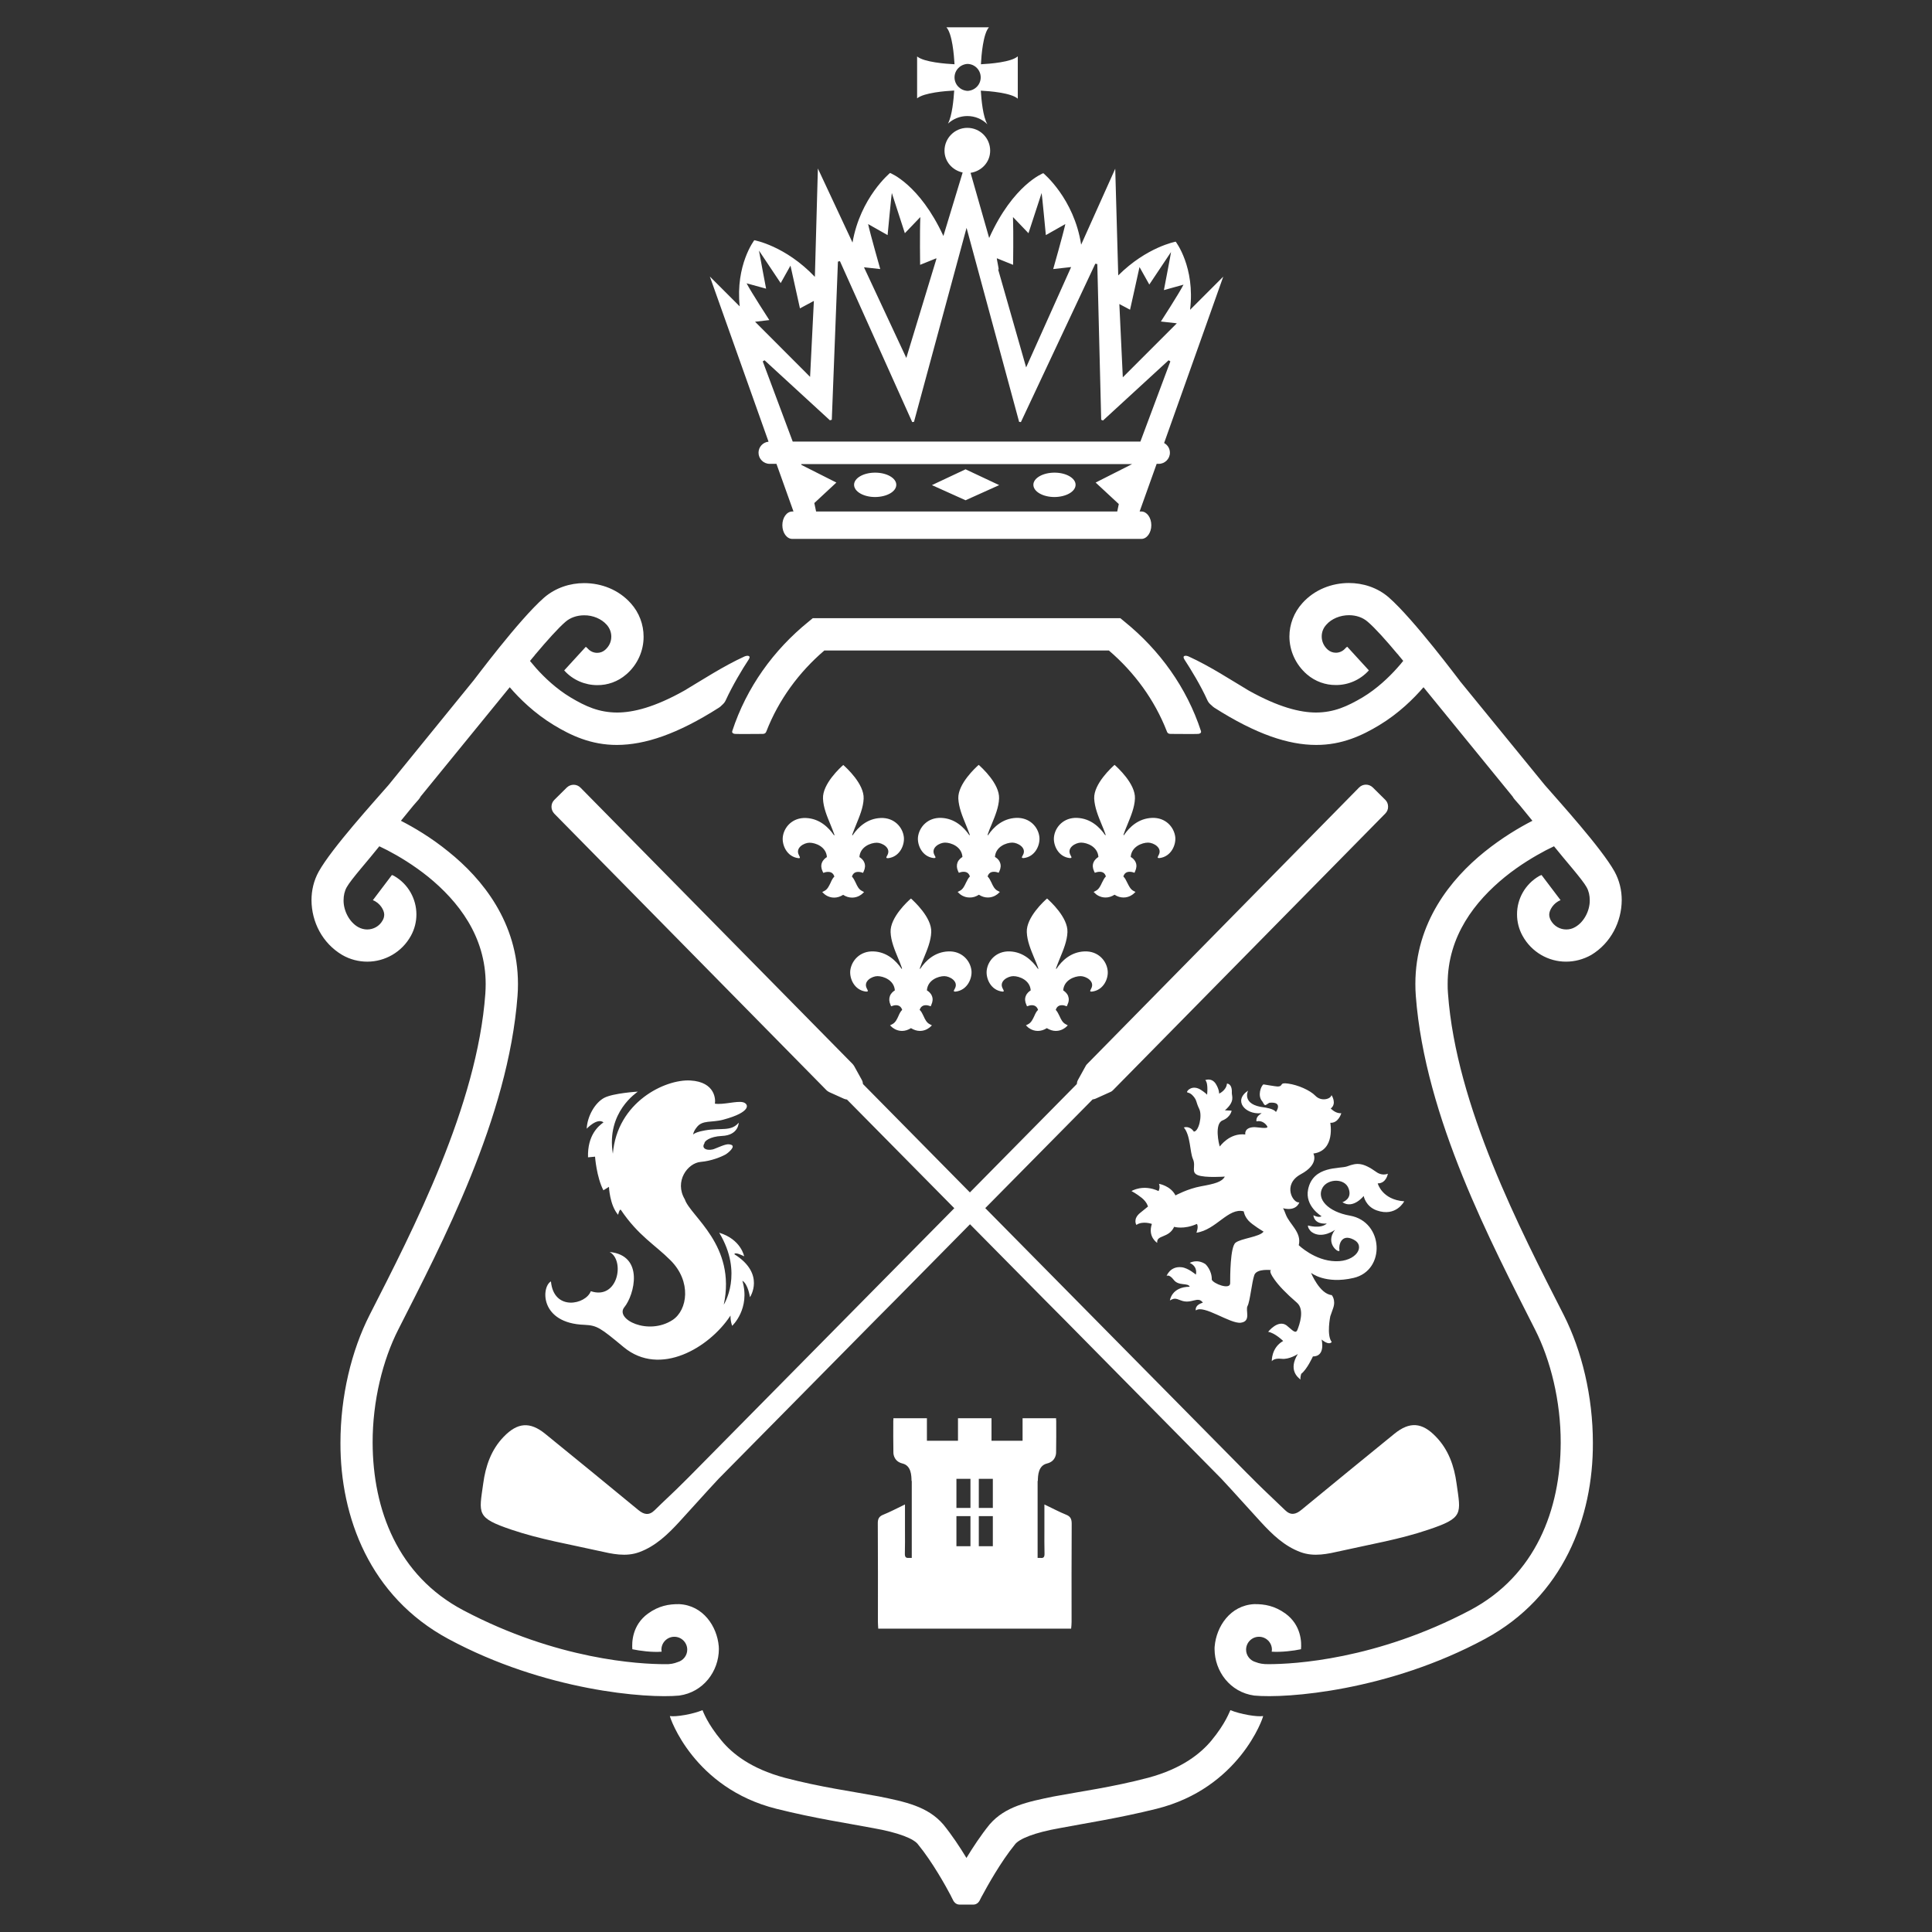<?xml version="1.0" encoding="utf-8"?>
<!-- Generator: Adobe Illustrator 18.0.0, SVG Export Plug-In . SVG Version: 6.00 Build 0)  -->
<!DOCTYPE svg PUBLIC "-//W3C//DTD SVG 1.1//EN" "http://www.w3.org/Graphics/SVG/1.1/DTD/svg11.dtd">
<svg version="1.1" id="Layer_1" xmlns="http://www.w3.org/2000/svg" xmlns:xlink="http://www.w3.org/1999/xlink" x="0px" y="0px"
	 viewBox="0 0 1734.8 1734.8" enable-background="new 0 0 1734.8 1734.8" xml:space="preserve" fill="#ffffff">
<rect x="0" y="0" width="1734.8" height="1734.8" fill="#333333" stroke="none"/>
<g>
	<path d="M1456.2,808.2c0-8.7-2-17.5-6.5-25.7c-11.8-21.1-49.9-63-62.6-77.6l-76.4-93.6c0,0,0-0.1,0-0.1v0
		c-0.5-0.4-40.8-54.7-63.7-74.8c-10.3-8.9-23.2-12.9-35.8-12.9c-15.3,0-30.9,5.9-41.8,18.1c-7.6,8.4-11.6,19.2-11.6,29.9
		c0,12.5,5.4,25.1,15.7,34c7.5,6.5,16.9,9.7,26,9.6c10.8,0.1,21.7-4.4,29.5-13c0.1-0.1,0.1-0.2,0.1-0.2l-19.4-21.2
		c-0.8,0.5-1.5,1.2-2.1,1.9c-2.2,2.3-5.1,3.5-8.1,3.5c-2.6,0-5.1-0.9-7.1-2.6c-3.8-3.3-5.6-7.6-5.6-12c0-3.8,1.3-7.5,4.2-10.6
		c4.6-5.3,12.4-8.5,20.3-8.5c6.5,0,12.5,2.1,16.8,5.9c6.4,5.4,16.7,16.9,26.7,28.9l0.8,0.7l-0.1,0.1c1.5,1.8,3,3.7,4.5,5.4
		c-1.5,1.9-3.3,4.1-5.5,6.5c-7.4,8.3-18.2,18.6-31,26.3c-13.6,8-25.5,13.5-41.7,13.6c-14.5,0-33.8-4.8-60.5-19.7
		c-16.3-9.7-35-22-53.9-30.6c-2.6-1.2-6.3-1.1-3.8,2.8c5.6,8.6,14.6,23.2,20.6,36.6c0.7,1.6,1.9,3,3.5,4.3c0.8,0.8,1.6,1.5,2.6,2.2
		c37.5,23.9,66.6,33.5,91.5,33.5c23.4,0.1,41.7-8.7,56.6-17.7c17.6-10.6,31-23.9,39.8-34.1l80,98.1c0.5,0.9,1.1,1.8,1.9,2.7
		c0,0,1.9,2.1,4.8,5.5l11.1,13.6c-11.5,5.9-27,15-42.9,27.8c-30.2,24.3-62.2,63.5-62.2,118.7c0,3.5,0.1,7.1,0.4,10.8
		c8.3,109.6,68.2,222.6,107.1,299.6c13.9,27.3,23.1,64.3,23,101.6c-0.2,60-22.5,119.2-81.4,150.4c-84.4,44.5-158.5,48.4-180.9,48.4
		c-4.8,0.1-8.5-0.6-11.4-1.8c-5-1.3-8.8-5.8-8.8-11.2c0-6.4,5.2-11.6,11.6-11.6c6.4,0,11.6,5.2,11.6,11.6c0,0.6-0.1,1.2-0.2,1.8
		c8.6,0.6,19.8-0.8,26.3-2.2c0.6-6.1,0.3-21.6-13.9-32c-9.7-7-18.8-8.6-28.1-8.5c-21.6,1.1-34,20.2-35.5,37.9
		c-0.1,0.4-0.1,1.4-0.1,2.5c0.1,19.9,13.9,38.7,35.6,41.7c29,2.8,120.8-4.2,207.3-50.9c70.4-38,97.1-109.3,96.8-176
		c0-42-10-82.8-26.1-114.7c-39.2-76.9-96.7-187.9-104-288.7c-0.3-3-0.3-5.8-0.3-8.6c-0.1-43.2,24.8-74.5,51.5-96.2
		c13.2-10.7,26.7-18.6,36.7-23.9c2.7-1.4,5.2-2.6,7.3-3.6c9.6,12.1,25.4,29.7,29.3,36.8c1.9,3.4,2.8,7.4,2.8,11.7
		c0.1,9.6-5.4,19.8-13.2,24.1c-2.5,1.5-5.2,2.1-7.9,2.1c-5.6,0-10.9-2.9-13.9-8.2c-0.9-1.8-1.4-3.5-1.4-5.2
		c0-3.9,3.8-10.5,10.2-12.9l-17.1-22.6c-0.7,0.3-1.4,0.5-2.1,0.9c-12.8,7.4-20,20.8-19.9,34.5c0,6.5,1.6,13.1,4.9,19.1
		c8.1,14.8,23.4,23.4,39.2,23.3c7.6,0,15.4-2,22.5-6C1446.4,846.9,1456.1,827.7,1456.2,808.2 M1098.4,248.4l-29.8,29.8
		c4.7-38.4-12.9-61.2-12.9-61.2s-25.9,4.7-51.6,30.3l-2.7-95.8l-30.6,68.2c-6.4-41.6-34-64.2-34-64.2s-27,10.2-48.6,58.2l-16.7-58.5
		c9.9-1.5,17.6-9.6,17.6-19.9c0-11.4-9.2-20.5-20.5-20.5c-11.3,0-20.5,9.2-20.5,20.5c0,9.8,7.1,17.6,16.3,19.6l-17.3,57
		c-21.5-46.6-47.9-56.6-47.9-56.6s-26.7,22-33.7,62.5l-31.1-66.5l-2.7,97.3c-26.6-28-54.4-32.9-54.4-32.9s-17,22.1-13.1,59.4
		l-26.8-26.8c0,0,29,81.7,52.7,148.3c-5,0.5-9,4.7-9,9.9c0,5.5,4.5,10,10,10h6.1c5.9,16.7,11.2,31.5,15.3,42.8h-1.1
		c-5,0-8.9,5.5-8.9,12.3c0,6.8,4,12.3,8.9,12.3h313.5c4.9,0,8.9-5.5,8.9-12.3c0-6.8-4-12.3-8.9-12.3h-1.6c4-11.2,9.3-26.1,15.3-42.8
		h1.9c5.5,0,10-4.5,10-10c0-3.8-2.1-7-5.2-8.7C1069.1,331.1,1098.4,248.4,1098.4,248.4 M719.4,416.7h297.2v0l-32.8,16.6l20.8,19.3
		l-1.4,6.7H732.8l-1.6-7.6l19.8-18.4l-31.3-15.8L719.4,416.7z M730.8,270.2l-3.4,68.2l-49.4-49.5l12.8-1.5c0,0-16.5-25.4-20.4-33
		l17.5,4.8c0,0-6.5-34.2-6.4-34.2l19.5,29.2l8.8-15.7c2.7,12.5,8.5,38.4,8.5,38.4L730.8,270.2z M826.2,237.8l14.6-5.9
		c0,0.1-0.1,0.7-0.1,1l-26.9,88.5L775.8,240l14.6,1.6c0,0-8.9-31.2-10.9-40.4l17.5,9.9c0,0,3.6-37.9,3.8-37.8l11.7,36.1l13.9-14.5
		C825.8,209.1,826.2,237.8,826.2,237.8 M945.7,241.6l16.1-1.8l-40.4,90.1l-25.2-88.2l0.5,0.4c0.3-0.7-1.8-9.5-1.6-10.2l14.6,5.9
		c0,0,0.4-28.7-0.1-42.9l13.9,14.5l11.8-36.1c0.2-0.1,3.8,37.8,3.8,37.8l17.5-9.9C954.6,210.4,945.7,241.6,945.7,241.6
		 M1049.3,323.5l1.6,1l-26.9,72H711.8l-26.9-72l1.6-1l58.7,53.9l1.7-0.5l5.5-142l1.8-0.4L819.1,379l1.6-0.2l47.2-174.2l47.2,174.2
		l1.6,0.2l66.8-142.2l1.8,0.3l3.5,139.8l1.6,0.7L1049.3,323.5z M1062.7,255.6c-3.8,7.6-20.3,33.1-20.3,33.1l14.3,1.6l-48.5,48.5
		l-3.1-65.8l9.6,5.1c0,0,5.8-25.8,8.5-38.3l8.8,15.7l19.5-29.2c0.2-0.1-6.4,34.2-6.4,34.2L1062.7,255.6z M965.8,435.3
		c0-6-8.5-10.9-18.9-10.9c-10.5,0-19,4.9-19,10.9c0,6.1,8.5,11,19,11C957.3,446.2,965.8,441.4,965.8,435.3 M867,449.2l30.2-13.6
		L867,421.4l-30.2,14.2L867,449.2z M804.8,435.3c0-6-8.5-10.9-19-10.9c-10.5,0-18.9,4.9-18.9,10.9c0,6.1,8.5,11,18.9,11
		C796.4,446.2,804.8,441.4,804.8,435.3 M880.7,81.4c8.1,0.4,27.3,2,33.2,7.2v-38c-5.9,5.2-24.9,6.7-33.1,7.1
		c0.4-8.2,2-27.4,7.2-33.2h-38.2c5.3,5.8,6.8,25,7.3,33.2c-7.7-0.4-27.2-1.8-33.6-7v37.6c6.3-5.1,25.4-6.6,33.3-7
		c-0.5,7.8-1.8,22.6-5.6,29.7c4.6-4.2,10.7-6.8,17.4-6.8c7,0,13.4,2.8,18,7.4C882.6,104.9,881.2,89.5,880.7,81.4 M880.6,69.5
		c0,6.5-5.2,11.8-11.7,12.1v0c0,0,0,0-0.1,0l0,0v0c-6.5-0.3-11.7-5.6-11.7-12.1c0-6.5,5.2-11.8,11.7-12.1v0l0,0c0,0,0,0,0.1,0v0
		C875.4,57.6,880.6,62.9,880.6,69.5 M481.4,600c-2.1-2.4-3.9-4.6-5.5-6.5c1.4-1.8,3-3.6,4.5-5.4l-0.1-0.1l0.7-0.7
		c10.1-12,20.4-23.5,26.7-28.9c4.3-3.8,10.4-5.9,16.8-5.9c7.9-0.1,15.6,3.2,20.3,8.5c2.8,3.2,4.1,6.9,4.1,10.6c0,4.5-1.8,8.7-5.6,12
		c-2.1,1.8-4.5,2.6-7.1,2.6c-3,0-5.9-1.2-8.1-3.5c-0.6-0.7-1.4-1.4-2.1-1.9l-19.4,21.2c0.1,0.1,0.1,0.1,0.2,0.2
		c7.8,8.6,18.7,13,29.5,13c9.2,0.1,18.5-3.1,26-9.6c10.3-8.8,15.7-21.5,15.6-34c0-10.7-3.9-21.5-11.5-29.9
		c-11-12.3-26.5-18.1-41.9-18.1c-12.6,0-25.5,4.1-35.8,12.9c-22.9,20-63.2,74.4-63.7,74.8v0c0,0,0,0.1-0.1,0.1L348.8,705
		c-12.7,14.6-50.8,56.5-62.6,77.6c-4.5,8.1-6.5,17-6.5,25.7c0.1,19.5,9.7,38.6,27.6,49.2c7.1,4.1,14.9,6,22.5,6
		c15.8,0,31.1-8.5,39.2-23.3c3.3-6,4.9-12.6,4.9-19.1c0-13.7-7.1-27.1-19.9-34.5c-0.7-0.4-1.4-0.7-2.1-0.9l-17.1,22.6
		c6.4,2.4,10.2,9,10.2,12.9c0,1.7-0.4,3.5-1.4,5.2c-2.9,5.3-8.3,8.2-13.9,8.2c-2.7,0-5.4-0.7-8-2.1c-7.8-4.3-13.3-14.5-13.2-24.1
		c0-4.3,0.9-8.3,2.8-11.7c3.9-7.1,19.7-24.6,29.3-36.8c2.1,1,4.5,2.2,7.3,3.6c10,5.2,23.4,13.2,36.7,23.9
		c26.6,21.7,51.5,53,51.5,96.2c0,2.8-0.1,5.7-0.3,8.6c-7.3,100.8-64.8,211.8-104,288.7c-16.2,31.9-26.1,72.7-26.1,114.7
		c-0.2,66.6,26.4,138,96.8,176c86.6,46.7,178.3,53.7,207.4,50.9c21.6-3,35.5-21.7,35.6-41.7c0-1.1-0.1-2-0.1-2.5
		c-1.5-17.8-13.9-36.8-35.5-37.9c-9.4-0.1-18.4,1.5-28.1,8.5c-14.2,10.4-14.5,25.8-14,32c6.5,1.4,17.8,2.9,26.3,2.2
		c-0.1-0.6-0.2-1.2-0.2-1.8c0-6.4,5.2-11.6,11.6-11.6c6.4,0,11.6,5.2,11.6,11.6c0,5.4-3.8,9.9-8.8,11.2c-2.9,1.2-6.6,2-11.4,1.8
		c-22.4,0-96.5-3.8-180.9-48.4c-58.9-31.1-81.2-90.3-81.4-150.4c-0.1-37.4,9.1-74.3,23-101.6c39-76.9,98.8-190,107.1-299.6
		c0.3-3.7,0.4-7.3,0.4-10.8c0-55.2-32-94.4-62.3-118.7C387.1,752,371.5,742.9,360,737l11.1-13.6c3-3.4,4.8-5.5,4.8-5.5
		c0.7-0.8,1.3-1.7,1.8-2.7l80-98.1c8.7,10.1,22.1,23.4,39.8,34.1c14.9,9,33.1,17.8,56.6,17.7c25-0.1,54-9.6,91.5-33.5
		c1-0.6,1.8-1.4,2.6-2.2c1.5-1.3,2.7-2.7,3.4-4.3c6.1-13.3,14.9-28,20.6-36.6c2.6-3.8-1.1-4-3.8-2.8c-19,8.7-37.6,20.9-53.9,30.6
		c-26.7,15-45.9,19.7-60.5,19.7c-16.2-0.1-28.2-5.5-41.7-13.6C499.6,618.6,488.8,608.3,481.4,600 M937.8,1373.9c0,7-0.1,14,0.1,21.1
		c0.1,3.4-1.1,4.2-3.6,3.9h-2.6v-69.1h0.2c0.1-4.8,0.3-13.8,8.3-15.7c8.5-2.1,8.1-10,8.1-10l0,0c0.2-9.3,0.1-18.7,0.1-28.8h-0.1
		v-1.8h-30.1v20.2h-27.9v-20.2h-11.6h-7h-11.5v20.2h-27.9v-20.2h-30.1v1.8h-0.1c0,10.1-0.1,19.5,0.1,28.8v0c0,0-0.4,7.9,8.1,10
		c8,1.9,8.1,10.9,8.2,15.7h0.2v69.1h-2.6c-2.5,0.2-3.7-0.6-3.6-3.9c0.2-7,0.1-14,0.1-21.1v-23c-7.3,3.5-13.3,6.7-19.5,9.2
		c-4.1,1.6-5,4.1-4.9,8.2c0.2,29.3,0.1,58.7,0.1,88.1c0,2,0.2,4,0.3,6h83.1h7h83.1c0.2-2,0.4-4,0.4-6c0-29.4-0.1-58.7,0.1-88.1
		c0-4.1-0.9-6.6-5-8.2c-6.2-2.5-12.1-5.7-19.5-9.2V1373.9z M871.4,1354h-12.6v-26.1h12.6V1354z M871.4,1388.4h-12.6v-27h12.6V1388.4
		z M891.5,1354h-12.6v-26.1h12.6V1354z M891.5,1388.4h-12.6v-27h12.6V1388.4z M666.6,1150c5.2,3.1,6.8,14.8,6.8,14.8
		s14.2-20.9-14-38.6c0.6-2.5,8.8,1.9,8.8,1.9s-2.7-15.2-22.4-21.2c22.1,36.6,4.1,64.6,4.1,64.6c11.4-53.4-29.9-79.2-35-94.6
		c-9.6-16.1,2.5-32.6,14.3-33.6c9.5-0.8,18.4-4.5,22.2-6.6c2.3-1.3,10-7.6,4.7-8.9c-2.7-0.7-4.3-0.5-14.1,3.6
		c-5.3,2.4-13.1,0.7-9.4-4.9c-0.3-1.5,4.5-6,15.6-6.5c15.1-0.6,15.1-11.9,15.1-11.9c-6.9,8.2-15.7,4.4-30.2,6.9
		c-6.3,1.1-9.3,2.4-10.8,3.7c0.5-2.2,1.6-4.4,3.2-6.3c5-7,13.7-4.2,23.9-7c25.8-6.9,23.1-14.4,17.6-15.7c-5.6-1.3-17.6,2.5-25.1,1.3
		c0.7-3.2,0.7-19.5-22-20.8c-22.6-1.3-65.8,19.3-69.6,65.8c-6.1-37.6,21.8-55.1,22.4-55.8c0,0-22,1.3-30.2,5.6
		c-8.2,4.4-15.1,16.3-15.7,27.7c0,0,9.4-10.1,15.1-5.7c-4.4,3.2-14.5,11.3-13.9,31.4l6.3-0.6c0,0,1.3,18.2,7.5,30.2l5-3.1
		c0,0,0.6,16.3,8.2,25.1c0,0,1.3-5.7,2.5-4.4c15.7,23.3,30.8,31.4,44.6,45.3c19,19,15.3,44.6,1.9,53.5c-22,14.4-52.1-0.7-43.4-11.4
		c9-11,18.2-46.5-13.2-49.6c13.9,7.5,7.6,43.4-16.9,35.2c-4.4,12-33.3,18.3-35.8-8.8c-8.8,5-10.1,37.7,30.2,39
		c11.3,0.6,14,2.5,35.2,20.1c32.7,27,76.8,0.2,95.4-27.8c1.2-1.9-0.6,1.2,1.9,8.6C657.4,1190.6,674,1175.2,666.6,1150 M688.2,656.6
		c11-28.2,29.1-52.9,52-72.5h127.1h1.2h127.2c22.9,19.6,41,44.3,52,72.5c0.3,0.8,0.7,2.4,3.5,2.4c4,0,22,0.2,24.6,0
		c2.6-0.2,2.9-1.7,2.6-2.5v0c-12.8-39.2-37.2-72.8-68.4-98.1l-4-3.3H868.5h-1.2H729.8l-4,3.3c-31.2,25.3-55.5,58.9-68.3,98.1v0
		c-0.3,0.8,0,2.3,2.6,2.5c2.7,0.2,20.6,0,24.6,0C687.5,659,687.9,657.3,688.2,656.6 M879,803.4c2.6,1.7,5.3,2.5,8.1,2.5
		c5.4,0,8.9-3.3,9-3.4l1.7-1.6l-2.1-1.1c-2.7-1.4-4.1-4.3-5.4-7.2c-1-2.1-2-4.1-3.5-5.6c0.9-2.8,2.7-4.2,5.6-4.2
		c1.6,0,2.8,0.4,2.9,0.4l1.4,0.5l0.7-1.4c1.3-2.9,1.5-5.5,0.5-7.9c-1-2.6-3.1-4.2-4.5-4.9c0.6-9.3,10.2-12.9,15.6-12.9
		c4.8,0,13.2,4.6,9.5,11.2c-1.2,2.1-1.4,2.7,0.6,2.7c10.7-1.2,15-12,14.2-19c-1-8.8-8.6-17.6-20.9-17.1
		c-12.1,0.5-20.3,8.3-25.1,15.4c-0.4,0.6-0.6,0-0.3-0.8c0.9-2.8,2.1-5.7,3.4-8.7c3.1-7.6,6.4-15.4,6.7-23.3
		c0.6-13.2-15.8-28-18.3-30.2v-0.1c0,0,0,0,0,0c0,0,0,0,0,0v0.1c-2.4,2.1-18.8,17-18.3,30.2c0.4,8,3.6,15.8,6.7,23.3
		c1.2,3,2.4,5.9,3.4,8.7c0.3,0.8,0.1,1.4-0.3,0.8c-4.9-7.1-13-14.9-25.1-15.4c-12.2-0.5-19.8,8.3-20.9,17.1c-0.8,7,3.5,17.8,14.2,19
		c2,0,1.8-0.6,0.6-2.7c-3.6-6.7,4.7-11.2,9.5-11.2c5.4,0,15,3.6,15.6,12.9c-1.3,0.8-3.4,2.4-4.4,4.9c-0.9,2.4-0.8,5.1,0.5,7.9
		l0.7,1.4l1.5-0.5c0,0,1.3-0.4,2.8-0.4c2.8,0,4.7,1.3,5.6,4.2c-1.5,1.4-2.4,3.5-3.5,5.6c-1.3,2.8-2.7,5.8-5.4,7.2l-2.1,1.1l1.7,1.6
		c0.2,0.2,3.6,3.4,9,3.4C873.6,806,876.3,805.1,879,803.4 M1012.2,792.6c-1-2.1-2-4.1-3.5-5.6c0.9-2.8,2.7-4.2,5.6-4.2
		c1.6,0,2.9,0.4,2.9,0.4l1.5,0.5l0.6-1.4c1.3-2.9,1.5-5.5,0.5-7.9c-1.1-2.6-3.1-4.2-4.5-4.9c0.6-9.3,10.2-12.9,15.6-12.9
		c4.8,0,13.1,4.6,9.5,11.2c-1.1,2.1-1.4,2.7,0.6,2.7c10.7-1.2,15.1-12,14.3-19c-1.1-8.8-8.6-17.6-20.9-17.1
		c-12.2,0.5-20.3,8.3-25.1,15.4c-0.4,0.6-0.6,0-0.3-0.8c0.9-2.8,2.2-5.7,3.4-8.7c3.1-7.6,6.4-15.4,6.7-23.3
		c0.6-13.2-15.8-28-18.3-30.2v-0.1v0c0,0,0,0,0,0v0.1c-2.4,2.1-18.8,17-18.3,30.2c0.4,8,3.6,15.8,6.7,23.3c1.2,3,2.5,5.9,3.4,8.7
		c0.3,0.8,0.1,1.4-0.3,0.8c-4.9-7.1-13-14.9-25.1-15.4c-12.2-0.5-19.8,8.3-20.8,17.1c-0.8,7,3.5,17.8,14.2,19c2,0,1.8-0.6,0.6-2.7
		c-3.6-6.7,4.7-11.2,9.5-11.2c5.4,0,15,3.6,15.6,12.9c-1.3,0.8-3.4,2.4-4.4,4.9c-1,2.4-0.8,5.1,0.5,7.9l0.7,1.4l1.5-0.5
		c0,0,1.3-0.4,2.9-0.4c2.8,0,4.7,1.3,5.5,4.2c-1.5,1.4-2.4,3.5-3.5,5.6c-1.3,2.8-2.7,5.8-5.4,7.2l-2.1,1.1l1.7,1.6
		c0.1,0.2,3.6,3.4,9,3.4c2.7,0,5.4-0.8,8.1-2.5c2.6,1.7,5.3,2.5,8.1,2.5c5.4,0,8.9-3.3,9-3.4l1.7-1.6l-2.1-1.1
		C1015,798.4,1013.6,795.4,1012.2,792.6 M900.4,887.7c-3.7-6.7,4.7-11.2,9.5-11.2c5.4,0,15,3.6,15.6,12.8c-1.3,0.8-3.4,2.4-4.4,5
		c-1,2.4-0.8,5.1,0.5,7.9l0.6,1.4l1.5-0.5c0,0,1.3-0.5,2.8-0.5c2.8,0,4.7,1.4,5.6,4.2c-1.5,1.4-2.5,3.5-3.4,5.6
		c-1.4,2.9-2.7,5.8-5.4,7.2l-2.1,1.1l1.7,1.6c0.1,0.1,3.6,3.4,9,3.4c2.7,0,5.4-0.8,8.1-2.5c2.6,1.6,5.3,2.5,8.1,2.5
		c5.4,0,8.9-3.3,9-3.4l1.7-1.6l-2-1.1c-2.7-1.4-4.1-4.3-5.4-7.2c-1-2.1-2-4.1-3.4-5.6c0.9-2.8,2.7-4.2,5.6-4.2
		c1.6,0,2.8,0.5,2.8,0.5l1.5,0.5l0.6-1.4c1.4-2.9,1.5-5.5,0.6-7.9c-1-2.6-3.2-4.2-4.4-5c0.6-9.3,10.2-12.8,15.6-12.8
		c4.8,0,13.1,4.6,9.5,11.2c-1.1,2.1-1.4,2.8,0.6,2.7c10.7-1.2,15.1-12,14.2-19c-1-8.8-8.6-17.6-20.8-17.1
		c-12.2,0.5-20.3,8.3-25.1,15.5c-0.4,0.6-0.6,0-0.3-0.8c1-2.8,2.2-5.7,3.4-8.7c3.1-7.5,6.4-15.4,6.7-23.3
		c0.6-13.2-15.8-28-18.3-30.2v-0.1c0,0,0,0,0,0c0,0,0,0,0,0v0.1c-2.5,2.1-18.8,17-18.2,30.2c0.3,8,3.6,15.8,6.7,23.3
		c1.3,3,2.5,5.9,3.5,8.7c0.3,0.8,0.1,1.4-0.3,0.8c-4.9-7.1-13-15-25.1-15.5c-12.2-0.5-19.8,8.3-20.8,17.1c-0.8,7.1,3.5,17.8,14.2,19
		C901.8,890.4,901.5,889.8,900.4,887.7 M778.4,887.7c-3.6-6.7,4.7-11.2,9.5-11.2c5.4,0,15,3.6,15.6,12.8c-1.3,0.8-3.4,2.4-4.4,5
		c-0.9,2.4-0.8,5.1,0.5,7.9l0.6,1.4l1.5-0.5c0,0,1.3-0.5,2.8-0.5c2.8,0,4.7,1.4,5.6,4.2c-1.5,1.4-2.5,3.5-3.4,5.6
		c-1.3,2.9-2.7,5.8-5.4,7.2l-2.1,1.1l1.7,1.6c0.2,0.1,3.6,3.4,9,3.4c2.7,0,5.4-0.8,8.1-2.5c2.6,1.6,5.3,2.5,8.1,2.5
		c5.4,0,8.8-3.3,9-3.4l1.7-1.6l-2.1-1.1c-2.7-1.4-4.1-4.3-5.4-7.2c-1-2.1-1.9-4.1-3.5-5.6c0.9-2.8,2.8-4.2,5.6-4.2
		c1.6,0,2.8,0.5,2.9,0.5l1.4,0.5l0.6-1.4c1.3-2.9,1.5-5.5,0.5-7.9c-1-2.6-3.1-4.2-4.5-5c0.6-9.3,10.2-12.8,15.6-12.8
		c4.8,0,13.1,4.6,9.5,11.2c-1.2,2.1-1.4,2.8,0.6,2.7c10.7-1.2,15.1-12,14.3-19c-1-8.8-8.6-17.6-20.8-17.1
		c-12.2,0.5-20.3,8.3-25.1,15.5c-0.4,0.6-0.6,0-0.3-0.8c0.9-2.8,2.2-5.7,3.4-8.7c3.1-7.5,6.4-15.4,6.7-23.3
		c0.6-13.2-15.8-28-18.2-30.2v-0.1c0,0,0,0,0,0l0,0v0.1c-2.5,2.1-18.9,17-18.3,30.2c0.3,8,3.6,15.8,6.7,23.3c1.2,3,2.5,5.9,3.4,8.7
		c0.3,0.8,0.1,1.4-0.3,0.8c-4.9-7.1-13-15-25.1-15.5c-12.2-0.5-19.8,8.3-20.9,17.1c-0.8,7.1,3.5,17.8,14.3,19
		C779.8,890.4,779.5,889.8,778.4,887.7 M717.4,767.9c-3.6-6.7,4.7-11.2,9.5-11.2c5.4,0,15,3.6,15.6,12.9c-1.3,0.8-3.4,2.4-4.4,4.9
		c-1,2.4-0.8,5.1,0.5,7.9l0.7,1.4l1.4-0.5c0,0,1.3-0.4,2.9-0.4c2.8,0,4.7,1.3,5.6,4.2c-1.5,1.4-2.5,3.5-3.4,5.6
		c-1.4,2.8-2.7,5.8-5.4,7.2l-2.1,1.1l1.7,1.6c0.2,0.2,3.6,3.4,9,3.4c2.7,0,5.4-0.8,8.1-2.5c2.6,1.7,5.3,2.5,8.1,2.5
		c5.4,0,8.9-3.3,9-3.4l1.7-1.6l-2.1-1.1c-2.7-1.4-4.1-4.3-5.4-7.2c-1-2.1-2-4.1-3.4-5.6c0.9-2.8,2.7-4.2,5.6-4.2
		c1.5,0,2.8,0.4,2.9,0.4l1.4,0.5l0.7-1.4c1.3-2.9,1.5-5.5,0.5-7.9c-1-2.6-3.2-4.2-4.4-4.9c0.6-9.3,10.2-12.9,15.6-12.9
		c4.8,0,13.1,4.6,9.5,11.2c-1.2,2.1-1.4,2.7,0.6,2.7c10.7-1.2,15-12,14.2-19c-1-8.8-8.6-17.6-20.8-17.1
		c-12.2,0.5-20.3,8.3-25.1,15.4c-0.4,0.6-0.6,0-0.3-0.8c1-2.8,2.2-5.7,3.4-8.7c3.1-7.6,6.4-15.4,6.7-23.3
		c0.6-13.2-15.8-28-18.3-30.2v-0.1c0,0,0,0,0,0l0,0v0.1c-2.4,2.1-18.8,17-18.2,30.2c0.3,8,3.6,15.8,6.7,23.3c1.2,3,2.4,5.9,3.4,8.7
		c0.3,0.8,0.1,1.4-0.3,0.8c-4.9-7.1-13-14.9-25.1-15.4c-12.2-0.5-19.8,8.3-20.8,17.1c-0.8,7,3.5,17.8,14.2,19
		C718.7,770.7,718.5,770,717.4,767.9 M1252.1,1287.4c-28,22.7-55.8,45.6-83.6,68.4c-5.1,4.2-9.6,5.1-14.6,0.2
		c-8.7-8.5-17.6-16.6-26.2-25.2c-2.7-2.7-5.4-5.5-8.2-8.2l-234.8-237.8l96.4-97.6c0.9-0.1,1.8-0.3,2.7-0.7l13.3-6
		c1-0.4,1.9-1.1,2.6-1.9l244.2-248.1c1.6-1.6,2.6-3.9,2.5-6.2c0-2.4-0.9-4.6-2.6-6.2l-11.1-11c-3.5-3.4-9-3.4-12.4,0.1L976.2,955.4
		c-0.6,0.6-1.1,1.2-1.4,1.9l-6.8,12.3c-0.7,1.2-1,2.5-1.1,3.8l-96,97.3l-96-97.3c-0.1-1.3-0.4-2.6-1.1-3.8l-6.8-12.3
		c-0.4-0.7-0.9-1.3-1.4-1.9L521.3,707.3c-3.4-3.5-8.9-3.5-12.4-0.1l-11.1,11c-1.7,1.6-2.6,3.9-2.6,6.2c0,2.3,0.9,4.5,2.5,6.2
		l244.2,248.1c0.7,0.8,1.7,1.4,2.6,1.9l13.3,6c0.9,0.4,1.8,0.6,2.7,0.7l96.4,97.6l-234.8,237.8c-2.7,2.7-5.4,5.5-8.2,8.2
		c-8.5,8.6-17.5,16.7-26.1,25.2c-5,4.9-9.5,4-14.6-0.2c-27.8-22.9-55.6-45.7-83.6-68.4c-13.7-11.1-24.8-10.3-37.2,2.5
		c-11.4,11.7-16.4,26.5-18.5,42.1c-3.8,27.3-6.5,30.7,25.5,41.5c25.4,8.6,52.1,13.1,78.3,19c12,2.7,24.2,5.6,36.4,1.1
		c14.6-5.4,25.5-15.9,35.8-27.1c11.9-12.9,23.5-26.1,35.5-38.9l141.5-143.3c5.7-5.7,11.4-11.5,17.1-17.2c0,0,0,0,0,0l67-67.9
		l67.1,67.9c0,0,0,0,0,0c5.7,5.7,11.4,11.5,17.1,17.2l141.4,143.3c12,12.8,23.6,26,35.5,38.9c10.3,11.2,21.1,21.7,35.7,27.1
		c12.2,4.5,24.4,1.6,36.4-1.1c26.2-5.9,52.9-10.4,78.2-19c32.1-10.7,29.3-14.2,25.5-41.5c-2.1-15.6-7.2-30.4-18.6-42.1
		C1276.9,1277.1,1265.8,1276.3,1252.1,1287.4 M1237.1,1062.6c7.8,0,9.1-8.7,9.1-8.7c-5.4,2.2-10-1.3-10-1.3
		c-12.6-9-17.7-8.6-26.5-5.3c-6.5,2.4-30.6-0.9-35.1,20.6c-3.2,15.2,12.1,24.2,12.1,24.2c-2.8,1.7-7.4-0.9-7.4-0.9
		c1.2,8.4,10.4,7.6,12.1,7.4c-5.6,5.2-16.9,1.8-16.9,1.8c-0.4,1.6,1.6,4.7,3.5,6c9.2,6.4,20.8-2.1,20.8-2.1
		c-10,12.6,4.8,22.2,3.9,18.2c-0.8-3.9,1.3-15.2,12.6-9.5c11.3,5.6,2.6,20-16.1,19.5c-18.7-0.4-33-14.4-33-14.4
		c2.8-11.7-8.3-18.6-11.7-27.7c-1.7-4.5-2.3-5.4-2.5-5.5c12.4,3.1,14.7-5.3,14.7-5.3c-5.6,1.3-15.6-16,1.3-25.2
		c16.9-9.1,11.3-18.6,11.3-18.6c20-2.6,15.2-27.6,15.2-27.6c7.4,0.4,9.9-8.6,9.9-8.6c-3.8,0.2-6.8-1.7-9.5-4.2
		c5.8-4.5,0.7-12.1,0.7-12.1c-0.8,3.8-9.4,5.9-14.4,0.7c-4.9-5.1-15.8-9.8-24.5-11c-8.7-1.3-3.7,2.5-9.6,2.6
		c-1.4,0-12.6-1.9-12.6-1.9c-2.2,1.3-5.6,10.2-1.1,15.2c0.8,0.9,1.2,2.8,2.5,3.4c0.7,0.3,3.4-2,4-2.1c12.7-1.2,5.8,8.3,5.8,8.3
		c-1.9-3.1-10.4-4.1-10.4-4.1c-21.1-2.4-14.6-15.1-14.6-15.1c-13.8,9.2-2.2,21.5,11.2,20.3c3.4-0.3-4.5,1.3-3.7,7.3
		c5.1-1.2,8.6,2.5,9.7,4.5c1.5,2.8-8.9,0.6-12,0.7c-9.1,0.4-7.7,6.6-7.7,6.6c-14.3-1.7-22.9,10.8-22.9,10.8
		c-0.9-2.1-5-20.4,2.4-23.4c7.4-3,8.2-8.8,8.2-8.8l-6-0.3c9.3-8.1,6.1-12.6,6.2-15.7c0.4-8.6-4.4-8.3-4.4-8.3c-0.5,6.1-7,9-7,9
		s0.2-3.5-2.9-8.6c-3.8-6.1-9.6-3.5-9.6-3.5c2.5,1.8,2,10.2,1.7,13.1c-0.6-0.7-2-2-5.3-4.2c-7.8-5.2-13,0.6-12.7,1.8
		c0.2,0.9,2.4-0.1,5.7,3.8c3.3,3.9,2.2,5.2,5.2,11.3c3,6.1-0.4,20.4-4.8,20.4c-4-5.7-9-3.7-9-3.7c6.1,7.2,5.3,21.9,8.2,28.4
		c2.9,6.5-2.1,11.8,4.3,14.4c6.5,2.6,24.3,1.3,24.3,1.3c-2.6,4.8-9.1,6.5-21.3,8.7c-12.1,2.2-23,8.2-23,8.2
		c-4.4-8.7-14.8-10.4-14.8-10.4c1.3,3.5-0.4,6.5-0.4,6.5c-13.9-6.5-24.3,0-24.3,0s4.3,2.2,9.2,6.1c4.8,3.9,5.6,7.8,5.6,7.8l-6.9,5.6
		c-7,5.6-3.5,10.9-3.5,10.9c5.6-3.9,13.9-0.9,13.9-0.9c-3.9,11.7,4.8,17,4.8,17c-0.9-7.4,10.4-3.9,15.2-14.4c0,0,8.7,2.7,20.4-2.6
		c1.8,2.3-0.4,7.9-0.4,7.9c17.8-2.6,28.6-22.8,42.5-19.2c0,0,0.4,4,4.2,8.3c3.5,3.9,13.6,9.9,13.6,9.9c-3.4,4.8-20.4,6.1-25.2,10
		c-4.8,3.9-4.8,30.4-4.8,36.4c0,6.1-14.8,0.5-16.5-3.2c0.2-8.6-5.7-14-5.7-14c-7.6-5-14.1-1.1-14.1-1.1c7.7,3.5,5.5,10.5,5.5,10.5
		s-6.8-5.9-12.7-6.6c-10.5-1.2-13.6,7.9-13.6,7.9s2.1-2.2,6.5,3.5c4.4,5.7,12.8,2.3,14.3,6.1c-16.4,0.1-17.8,12.3-17.8,12.3
		c3.9-2.1,4.9-2,9.9,0c9.5,3.7,15.2-4.4,19.7,2c-7.9,2.4-6.3,7-6.3,7c6.9-5.6,30.9,12.3,40.4,11c9.5-1.3,3.9-11.1,6-15
		c2.2-3.9,3.9-21.7,6.1-27.8c2.2-6.1,15.3-4.4,15.3-4.4s-3.5-0.3,2.9,8.6c3.7,5.2,9.9,11.9,20,20.6c7.3,6.2,2.2,20.1,0.5,24.4
		c-1.7,4.3-5.1-0.4-9.9-4.1c-7.7-5.3-16.4,5.9-16.4,5.9c6.1,0.9,13.5,8.2,13.5,8.2c-10.8,6.1-10.2,18.2-10.2,18.2s1.7-3,8.7-2.2
		c6.9,0.9,14.7-4.3,14.7-4.3c-8.8,14.1-0.1,21.1,2.5,23c-0.7-1.4,0.5-5.2,0.5-5.2c5.2-3.9,10.5-15.6,10.5-15.6
		c11.7,0,7.8-15.2,7.8-15.2s6.4,5.7,9.1,2.2c-4.8-6-1.3-23-1.3-23l2.6-7.4c2.6-7.4-1.3-11.7-1.3-11.7c-10.8-0.9-18.6-20-18.6-20
		s12.8,10.5,38.2,4.6c29.1-6.7,27.1-50.5-3.1-55.9c-20-3.5-30.5-15.2-24.7-25.2c4.7-8.1,20-8.7,23.4,0.9c3.5,9.5-5.6,12.2-5.6,12.2
		c9.6,6.5,19.1-5.6,19.1-5.6s1.6,9.4,11.8,13c17.3,6.1,24.6-8.2,24.6-8.2C1240.9,1077.3,1237.1,1062.6,1237.1,1062.6 M601.5,1540.9
		c0,1.4,21.4,64.8,95.8,83.3c34.3,8.6,64.2,13,86.7,17.3c22.8,4,37,9.6,40.6,15c12.4,15.1,24.7,37.1,29.3,45.9c0,0.1,0,0.1,0,0.1
		l2.2,4.3c0,0,1.7,3.4,5.5,3.4h5h0.6h1.2h0.6h5c3.8,0,5.5-3.4,5.5-3.4l2.2-4.3c0,0,0.1-0.1,0.1-0.1c4.7-8.8,16.9-30.7,29.3-45.9
		c3.6-5.3,17.8-11,40.6-15c22.5-4.3,52.4-8.8,86.7-17.3c74.4-18.5,95.9-81.9,95.8-83.3c-5.3,0.9-20.4-1.6-29.4-5.3
		c-0.7,1.1-4.1,11.7-17.2,27.5c-9.5,11.3-26.1,25-56.6,33.2c-32.3,8.5-60.9,12.3-84.8,16.8c-23.5,4.8-43.6,8.9-57.6,25.1
		c-7.8,9.6-15,20.6-20.8,30.1c-5.8-9.6-13-20.5-20.8-30.1c-14-16.2-34.1-20.3-57.6-25.1c-23.9-4.5-52.5-8.3-84.8-16.8
		c-30.5-8.2-47.1-21.8-56.6-33.2c-13.1-15.7-16.6-26.3-17.2-27.5C621.9,1539.3,606.7,1541.8,601.5,1540.9"/>
</g>
</svg>
